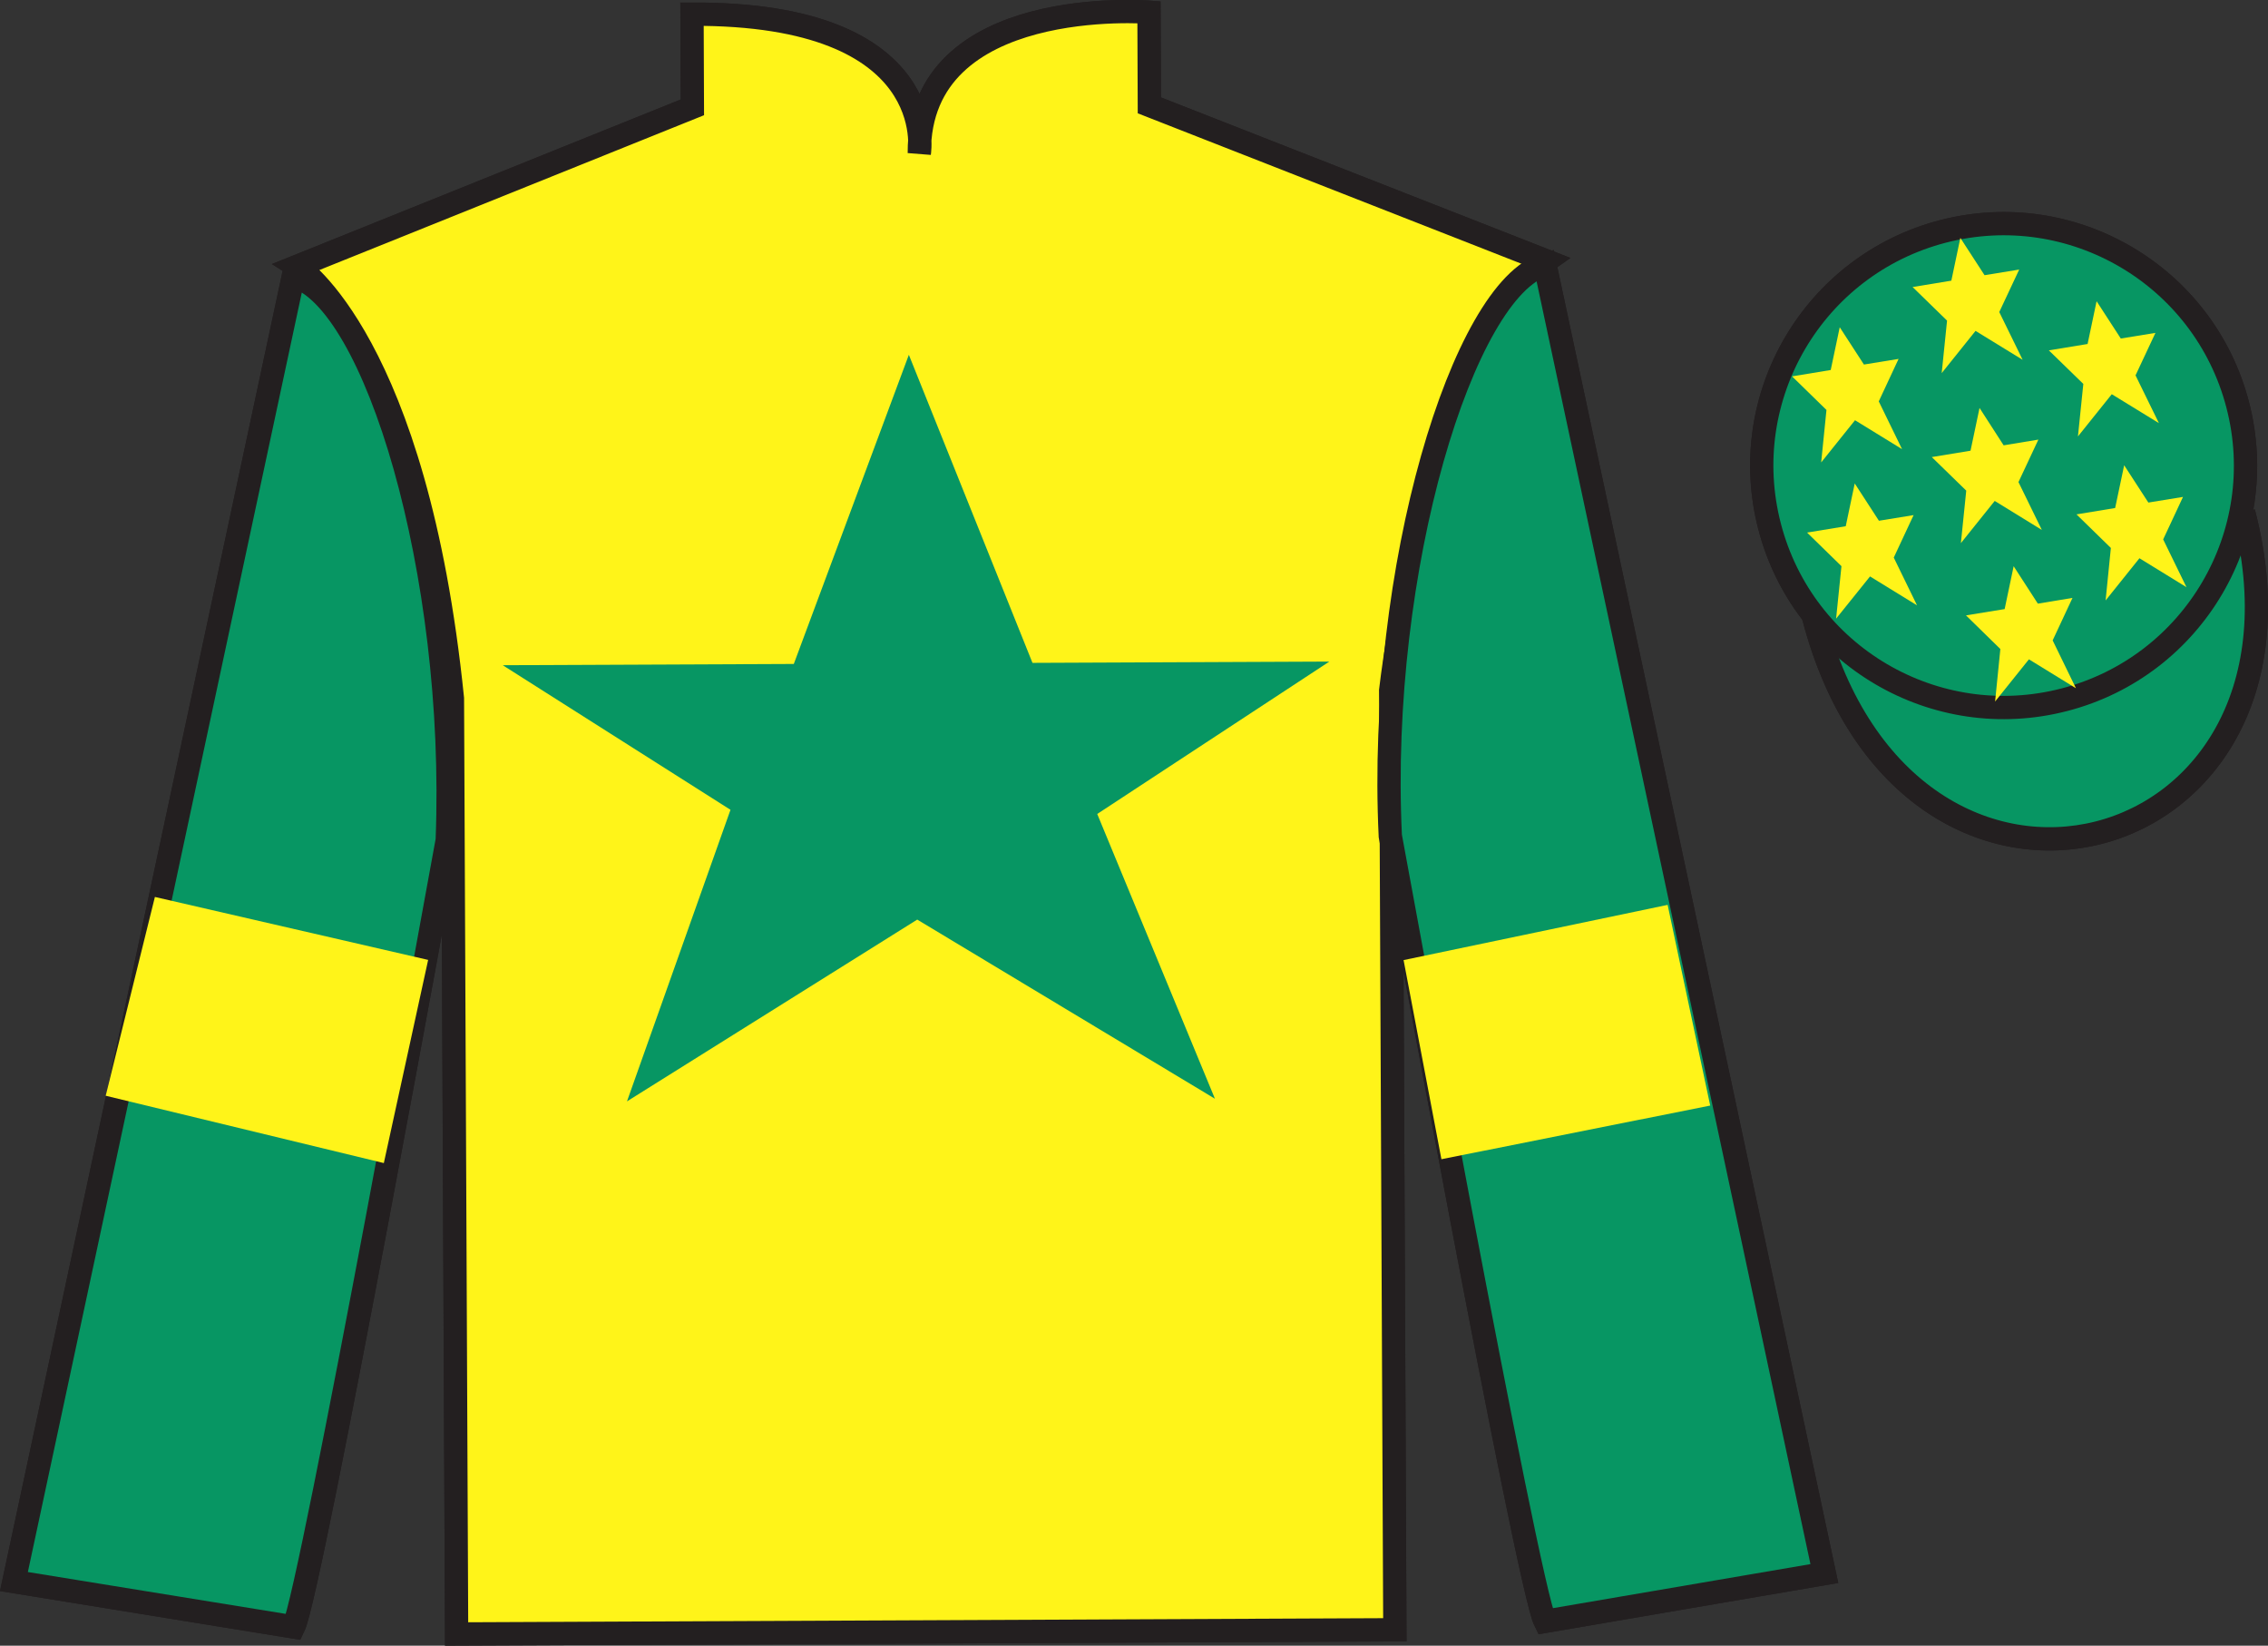 <?xml version="1.0" encoding="UTF-8"?>
<svg xmlns="http://www.w3.org/2000/svg" xmlns:xlink="http://www.w3.org/1999/xlink" width="97.4pt" height="70.66pt" viewBox="0 0 97.4 70.66" version="1.1">
<rect x="0" y="0" width="97.4" height="70.66" fill="#333333" stroke="none"/>
<defs>
<clipPath id="clip1">
  <path d="M 0 70.66 L 97.398 70.66 L 97.398 -0.004 L 0 -0.004 L 0 70.66 Z M 0 70.66 "/>
</clipPath>
</defs>
<g id="surface0">
<g clip-path="url(#clip1)" clip-rule="nonzero">
<path style=" stroke:none;fill-rule:nonzero;fill:rgb(100%,100%,100%);fill-opacity:1;" d="M 12.766 11.438 C 12.766 11.438 17.863 14.664 19.43 29.988 C 19.43 29.988 19.496 44.988 19.609 70.156 L 59.902 69.977 L 59.723 29.645 C 59.723 29.645 61.445 14.637 66.391 11.199 L 49.359 4.523 L 49.344 0.523 C 49.344 0.523 39.449 -0.266 39.48 6.57 C 39.48 6.57 40.469 0.562 29.719 0.609 L 29.734 4.609 L 12.766 11.438 "/>
<path style="fill:none;stroke-width:10;stroke-linecap:butt;stroke-linejoin:miter;stroke:rgb(13.73%,12.16%,12.549%);stroke-opacity:1;stroke-miterlimit:4;" d="M 127.656 592.225 C 127.656 592.225 178.633 559.959 194.297 406.717 C 194.297 406.717 194.961 256.717 196.094 5.037 L 599.023 6.834 L 597.227 410.155 C 597.227 410.155 614.453 560.233 663.906 594.608 L 493.594 661.366 L 493.438 701.366 C 493.438 701.366 394.492 709.256 394.805 640.897 C 394.805 640.897 404.688 700.975 297.188 700.506 L 297.344 660.506 L 127.656 592.225 Z M 127.656 592.225 " transform="matrix(0.1,0,0,-0.1,0,70.66)"/>
<path style=" stroke:none;fill-rule:nonzero;fill:rgb(0%,36.333%,19.509%);fill-opacity:1;" d="M 12.609 69.855 C 13.352 68.352 19.207 36.074 19.207 36.074 C 19.656 24.574 16.105 12.836 12.602 11.852 L 0.598 67.906 L 12.609 69.855 "/>
<path style="fill:none;stroke-width:10;stroke-linecap:butt;stroke-linejoin:miter;stroke:rgb(13.73%,12.16%,12.549%);stroke-opacity:1;stroke-miterlimit:4;" d="M 126.094 8.045 C 133.516 23.084 192.07 345.858 192.07 345.858 C 196.562 460.858 161.055 578.241 126.016 588.084 L 5.977 27.538 L 126.094 8.045 Z M 126.094 8.045 " transform="matrix(0.1,0,0,-0.1,0,70.66)"/>
<path style=" stroke:none;fill-rule:nonzero;fill:rgb(0%,36.333%,19.509%);fill-opacity:1;" d="M 78.348 67.562 L 66.348 11.363 C 62.852 12.379 59.156 24.398 59.707 35.895 C 59.707 35.895 65.602 68.117 66.355 69.613 L 78.348 67.562 "/>
<path style="fill:none;stroke-width:10;stroke-linecap:butt;stroke-linejoin:miter;stroke:rgb(13.73%,12.16%,12.549%);stroke-opacity:1;stroke-miterlimit:4;" d="M 783.477 30.975 L 663.477 592.967 C 628.516 582.811 591.562 462.616 597.07 347.655 C 597.07 347.655 656.016 25.428 663.555 10.467 L 783.477 30.975 Z M 783.477 30.975 " transform="matrix(0.1,0,0,-0.1,0,70.66)"/>
<path style="fill-rule:nonzero;fill:rgb(100%,95.41%,10.001%);fill-opacity:1;stroke-width:10;stroke-linecap:butt;stroke-linejoin:miter;stroke:rgb(13.73%,12.16%,12.549%);stroke-opacity:1;stroke-miterlimit:4;" d="M 778.828 441.873 C 819.258 286.405 1002.969 334.842 963.516 486.639 " transform="matrix(0.1,0,0,-0.1,0,70.66)"/>
<path style=" stroke:none;fill-rule:nonzero;fill:rgb(66.03%,31.331%,68.348%);fill-opacity:1;" d="M 39.031 15.234 L 34.09 28.508 L 21.59 28.562 L 31.371 34.77 L 26.926 47.289 L 39.391 39.484 L 52.176 47.176 L 47.121 34.949 L 57.09 28.406 L 44.34 28.461 L 39.031 15.234 "/>
<path style=" stroke:none;fill-rule:nonzero;fill:rgb(100%,95.41%,10.001%);fill-opacity:1;" d="M 88.66 30.043 C 94.211 28.602 97.543 22.93 96.098 17.379 C 94.656 11.828 88.984 8.496 83.434 9.938 C 77.883 11.383 74.551 17.051 75.996 22.605 C 77.438 28.156 83.109 31.484 88.66 30.043 "/>
<path style="fill:none;stroke-width:10;stroke-linecap:butt;stroke-linejoin:miter;stroke:rgb(13.73%,12.16%,12.549%);stroke-opacity:1;stroke-miterlimit:4;" d="M 886.602 406.17 C 942.109 420.584 975.43 477.303 960.977 532.811 C 946.562 588.319 889.844 621.639 834.336 607.225 C 778.828 592.772 745.508 536.092 759.961 480.545 C 774.375 425.038 831.094 391.756 886.602 406.17 Z M 886.602 406.17 " transform="matrix(0.1,0,0,-0.1,0,70.66)"/>
<path style=" stroke:none;fill-rule:nonzero;fill:rgb(100%,95.41%,10.001%);fill-opacity:1;" d="M 86.465 21.668 C 87.398 21.426 87.961 20.473 87.719 19.539 C 87.473 18.609 86.523 18.047 85.59 18.293 C 84.656 18.535 84.094 19.484 84.336 20.418 C 84.582 21.352 85.535 21.91 86.465 21.668 "/>
<path style="fill:none;stroke-width:10;stroke-linecap:butt;stroke-linejoin:miter;stroke:rgb(13.73%,12.16%,12.549%);stroke-opacity:1;stroke-miterlimit:4;" d="M 864.648 489.92 C 873.984 492.342 879.609 501.873 877.188 511.209 C 874.727 520.506 865.234 526.131 855.898 523.67 C 846.562 521.248 840.938 511.756 843.359 502.42 C 845.82 493.084 855.352 487.498 864.648 489.92 Z M 864.648 489.92 " transform="matrix(0.1,0,0,-0.1,0,70.66)"/>
<path style=" stroke:none;fill-rule:nonzero;fill:rgb(100%,95.41%,10.001%);fill-opacity:1;" d="M 12.766 11.438 C 12.766 11.438 17.863 14.664 19.43 29.988 C 19.43 29.988 19.496 44.988 19.609 70.156 L 59.902 69.977 L 59.723 29.645 C 59.723 29.645 61.445 14.637 66.391 11.199 L 49.359 4.523 L 49.344 0.523 C 49.344 0.523 39.449 -0.266 39.48 6.57 C 39.48 6.57 40.469 0.562 29.719 0.609 L 29.734 4.609 L 12.766 11.438 "/>
<path style="fill:none;stroke-width:10;stroke-linecap:butt;stroke-linejoin:miter;stroke:rgb(13.73%,12.16%,12.549%);stroke-opacity:1;stroke-miterlimit:4;" d="M 127.656 592.225 C 127.656 592.225 178.633 559.959 194.297 406.717 C 194.297 406.717 194.961 256.717 196.094 5.037 L 599.023 6.834 L 597.227 410.155 C 597.227 410.155 614.453 560.233 663.906 594.608 L 493.594 661.366 L 493.438 701.366 C 493.438 701.366 394.492 709.256 394.805 640.897 C 394.805 640.897 404.688 700.975 297.188 700.506 L 297.344 660.506 L 127.656 592.225 Z M 127.656 592.225 " transform="matrix(0.1,0,0,-0.1,0,70.66)"/>
<path style=" stroke:none;fill-rule:nonzero;fill:rgb(3.105%,58.819%,38.753%);fill-opacity:1;" d="M 12.609 69.855 C 13.352 68.352 19.207 36.074 19.207 36.074 C 19.656 24.574 16.105 12.836 12.602 11.852 L 0.598 67.906 L 12.609 69.855 "/>
<path style="fill:none;stroke-width:10;stroke-linecap:butt;stroke-linejoin:miter;stroke:rgb(13.73%,12.16%,12.549%);stroke-opacity:1;stroke-miterlimit:4;" d="M 126.094 8.045 C 133.516 23.084 192.07 345.858 192.07 345.858 C 196.562 460.858 161.055 578.241 126.016 588.084 L 5.977 27.538 L 126.094 8.045 Z M 126.094 8.045 " transform="matrix(0.1,0,0,-0.1,0,70.66)"/>
<path style=" stroke:none;fill-rule:nonzero;fill:rgb(3.105%,58.819%,38.753%);fill-opacity:1;" d="M 78.348 67.562 L 66.348 11.363 C 62.852 12.379 59.156 24.398 59.707 35.895 C 59.707 35.895 65.602 68.117 66.355 69.613 L 78.348 67.562 "/>
<path style="fill:none;stroke-width:10;stroke-linecap:butt;stroke-linejoin:miter;stroke:rgb(13.73%,12.16%,12.549%);stroke-opacity:1;stroke-miterlimit:4;" d="M 783.477 30.975 L 663.477 592.967 C 628.516 582.811 591.562 462.616 597.07 347.655 C 597.07 347.655 656.016 25.428 663.555 10.467 L 783.477 30.975 Z M 783.477 30.975 " transform="matrix(0.1,0,0,-0.1,0,70.66)"/>
<path style="fill-rule:nonzero;fill:rgb(3.105%,58.819%,38.753%);fill-opacity:1;stroke-width:10;stroke-linecap:butt;stroke-linejoin:miter;stroke:rgb(13.73%,12.16%,12.549%);stroke-opacity:1;stroke-miterlimit:4;" d="M 778.828 441.873 C 819.258 286.405 1002.969 334.842 963.516 486.639 " transform="matrix(0.1,0,0,-0.1,0,70.66)"/>
<path style=" stroke:none;fill-rule:nonzero;fill:rgb(3.105%,58.819%,38.753%);fill-opacity:1;" d="M 39.031 15.234 L 34.09 28.508 L 21.59 28.562 L 31.371 34.77 L 26.926 47.289 L 39.391 39.484 L 52.176 47.176 L 47.121 34.949 L 57.09 28.406 L 44.34 28.461 L 39.031 15.234 "/>
<path style=" stroke:none;fill-rule:nonzero;fill:rgb(3.105%,58.819%,38.753%);fill-opacity:1;" d="M 88.66 30.043 C 94.211 28.602 97.543 22.93 96.098 17.379 C 94.656 11.828 88.984 8.496 83.434 9.938 C 77.883 11.383 74.551 17.051 75.996 22.605 C 77.438 28.156 83.109 31.484 88.66 30.043 "/>
<path style="fill:none;stroke-width:10;stroke-linecap:butt;stroke-linejoin:miter;stroke:rgb(13.73%,12.16%,12.549%);stroke-opacity:1;stroke-miterlimit:4;" d="M 886.602 406.17 C 942.109 420.584 975.43 477.303 960.977 532.811 C 946.562 588.319 889.844 621.639 834.336 607.225 C 778.828 592.772 745.508 536.092 759.961 480.545 C 774.375 425.038 831.094 391.756 886.602 406.17 Z M 886.602 406.17 " transform="matrix(0.1,0,0,-0.1,0,70.66)"/>
<path style=" stroke:none;fill-rule:nonzero;fill:rgb(100%,95.41%,10.001%);fill-opacity:1;" d="M 16.484 49.938 L 18.387 41.215 L 6.652 38.512 L 4.539 47.047 L 16.484 49.938 "/>
<path style=" stroke:none;fill-rule:nonzero;fill:rgb(100%,95.41%,10.001%);fill-opacity:1;" d="M 61.902 49.773 L 60.277 41.223 L 71.617 38.852 L 73.445 47.469 L 61.902 49.773 "/>
<path style=" stroke:none;fill-rule:nonzero;fill:rgb(100%,95.41%,10.001%);fill-opacity:1;" d="M 86.477 24.312 L 86.09 26.152 L 84.43 26.422 L 85.906 27.867 L 85.68 30.121 L 87.133 28.309 L 89.152 29.551 L 88.152 27.496 L 89.004 25.672 L 87.516 25.918 L 86.477 24.312 "/>
<path style=" stroke:none;fill-rule:nonzero;fill:rgb(100%,95.41%,10.001%);fill-opacity:1;" d="M 90.039 12.934 L 89.652 14.77 L 87.988 15.043 L 89.469 16.484 L 89.238 18.738 L 90.691 16.926 L 92.715 18.168 L 91.711 16.117 L 92.566 14.293 L 91.078 14.535 L 90.039 12.934 "/>
<path style=" stroke:none;fill-rule:nonzero;fill:rgb(100%,95.41%,10.001%);fill-opacity:1;" d="M 91.223 19.977 L 90.836 21.812 L 89.176 22.086 L 90.652 23.527 L 90.426 25.781 L 91.879 23.969 L 93.898 25.211 L 92.898 23.16 L 93.75 21.336 L 92.262 21.578 L 91.223 19.977 "/>
<path style=" stroke:none;fill-rule:nonzero;fill:rgb(100%,95.41%,10.001%);fill-opacity:1;" d="M 79.008 14.051 L 78.621 15.887 L 76.961 16.16 L 78.438 17.602 L 78.211 19.855 L 79.664 18.043 L 81.684 19.285 L 80.684 17.234 L 81.535 15.41 L 80.047 15.652 L 79.008 14.051 "/>
<path style=" stroke:none;fill-rule:nonzero;fill:rgb(100%,95.41%,10.001%);fill-opacity:1;" d="M 85.012 17.516 L 84.625 19.352 L 82.961 19.625 L 84.441 21.066 L 84.211 23.32 L 85.664 21.508 L 87.688 22.754 L 86.684 20.699 L 87.539 18.875 L 86.047 19.121 L 85.012 17.516 "/>
<path style=" stroke:none;fill-rule:nonzero;fill:rgb(100%,95.41%,10.001%);fill-opacity:1;" d="M 79.652 20.758 L 79.266 22.594 L 77.605 22.867 L 79.082 24.309 L 78.852 26.562 L 80.309 24.75 L 82.328 25.992 L 81.328 23.941 L 82.18 22.117 L 80.691 22.359 L 79.652 20.758 "/>
<path style=" stroke:none;fill-rule:nonzero;fill:rgb(100%,95.41%,10.001%);fill-opacity:1;" d="M 84.188 10.215 L 83.801 12.051 L 82.137 12.324 L 83.617 13.766 L 83.387 16.02 L 84.84 14.207 L 86.863 15.449 L 85.859 13.398 L 86.715 11.574 L 85.227 11.816 L 84.188 10.215 "/>
</g>
</g>
</svg>
